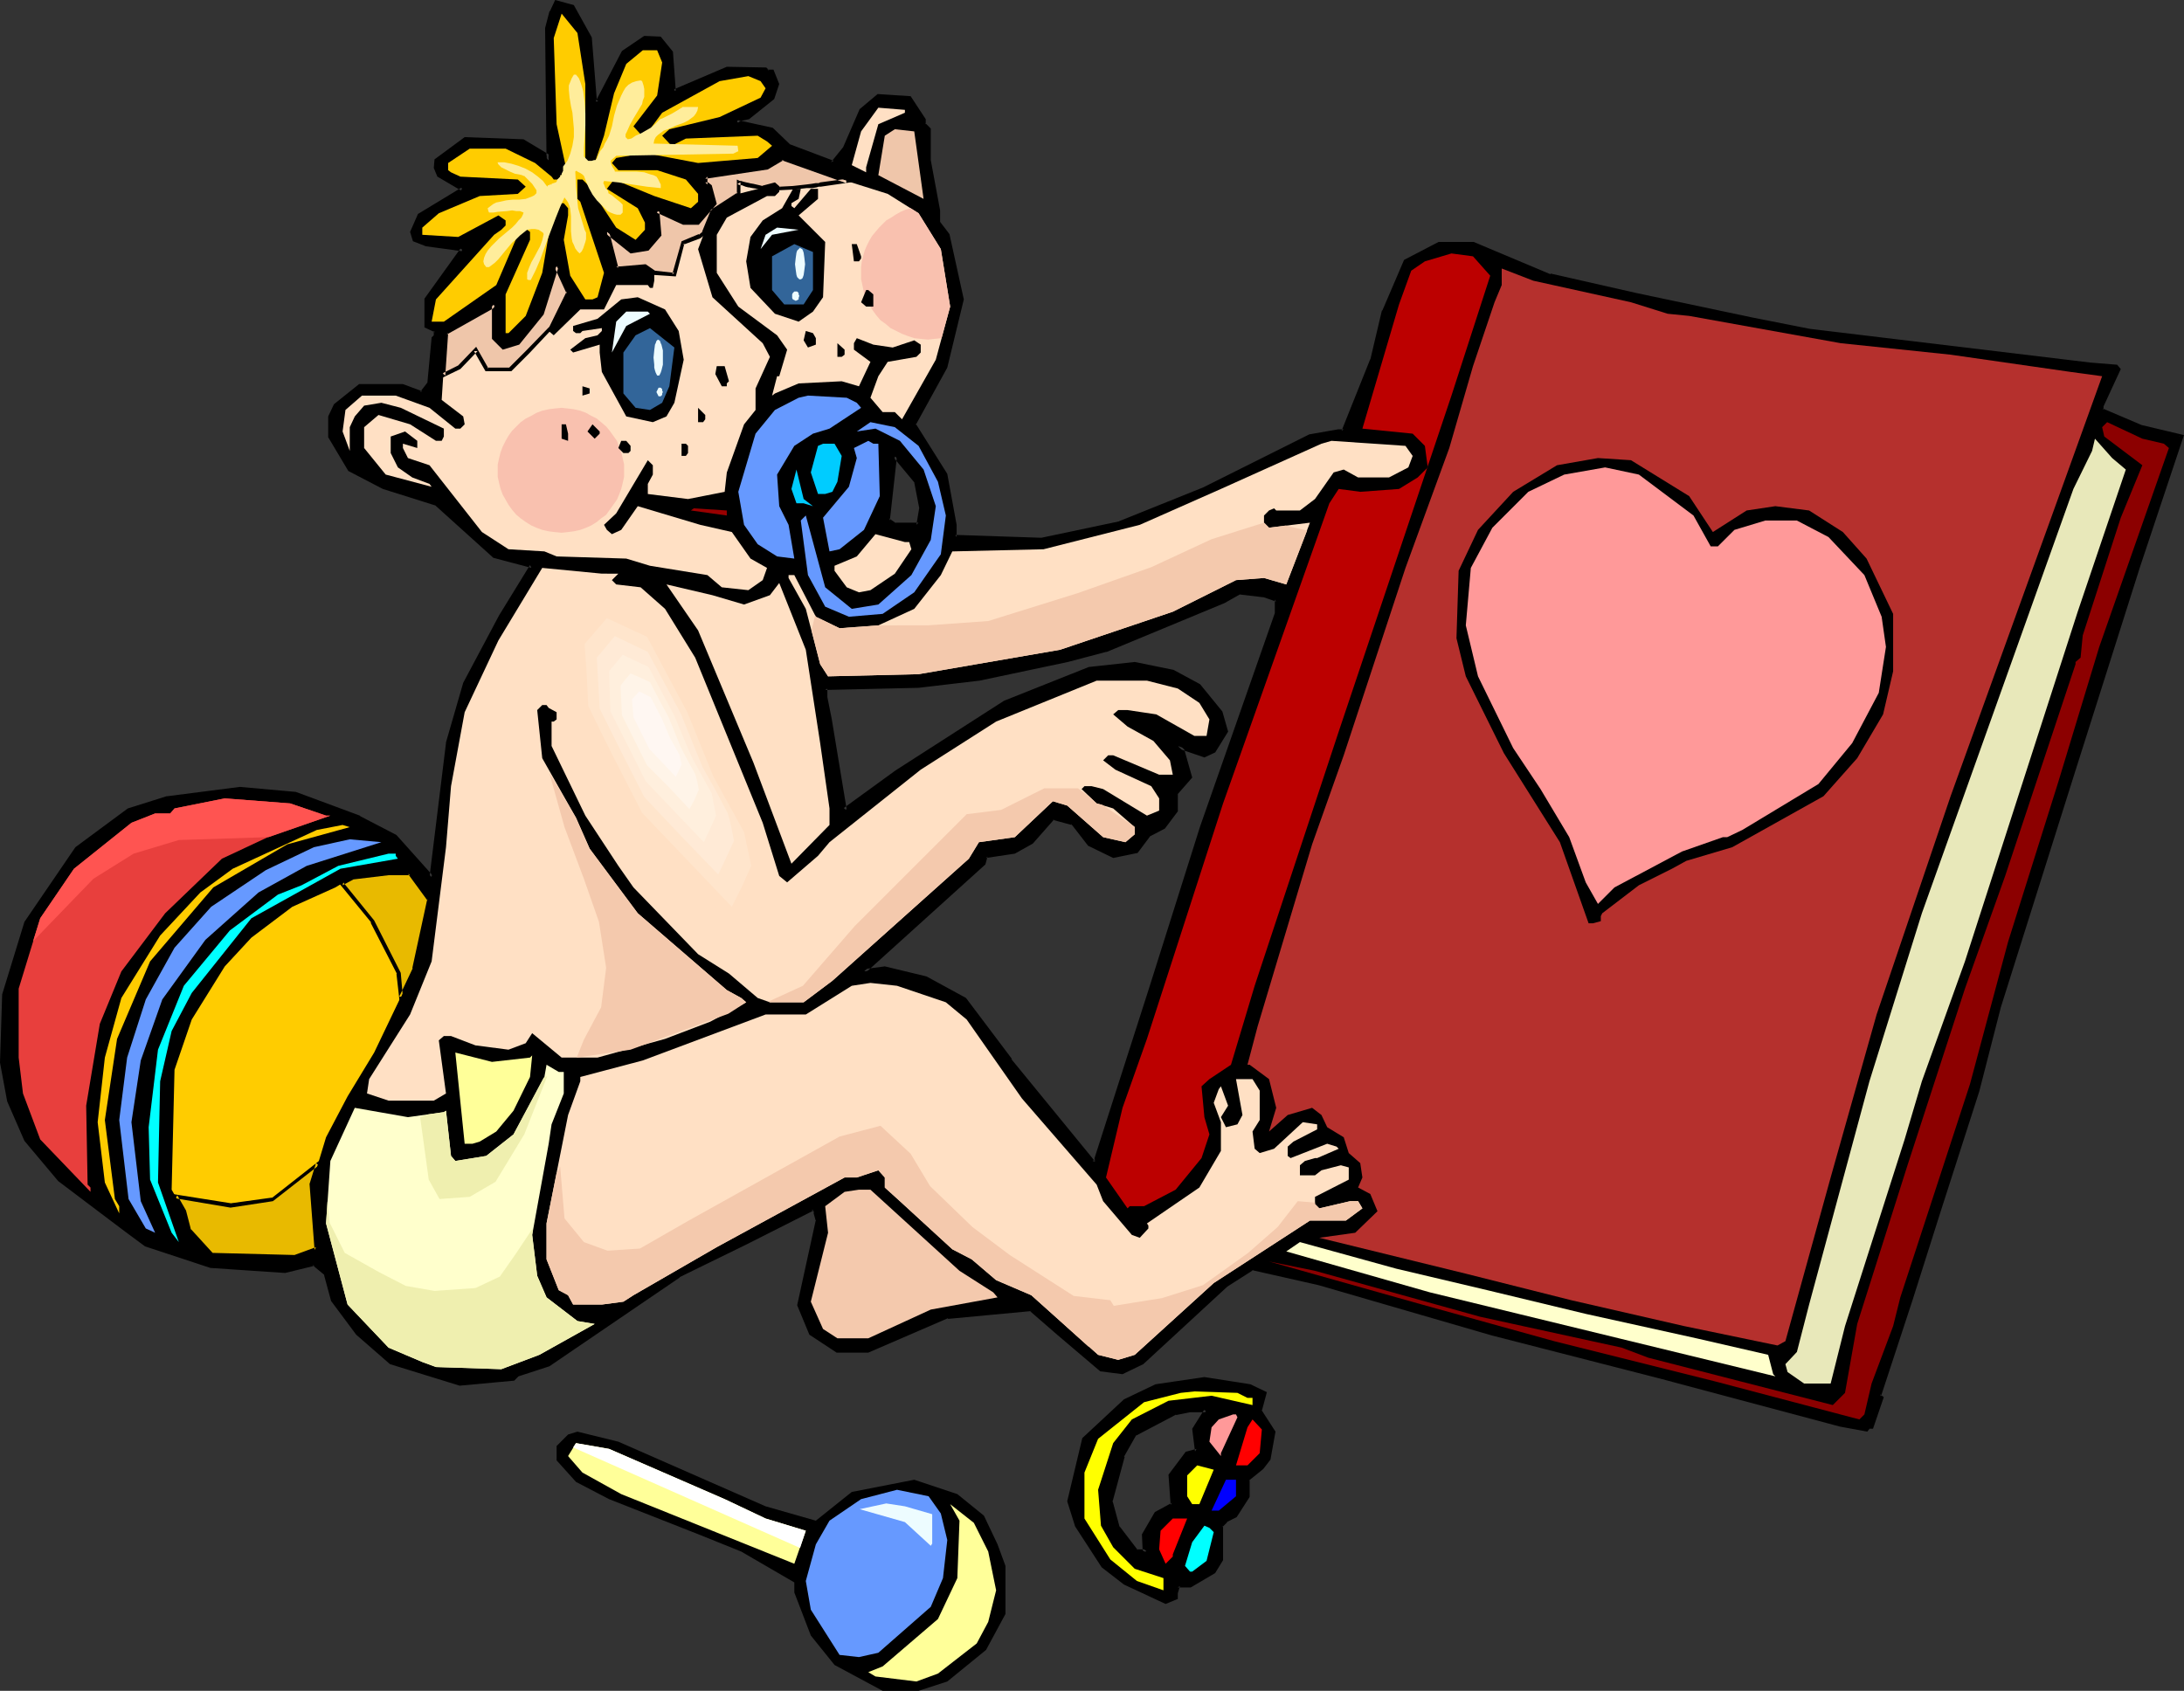 <?xml version="1.0" encoding="UTF-8" standalone="no"?>
<svg
   version="1.0"
   width="130.023mm"
   height="100.68mm"
   id="svg94"
   sodipodi:docname="Baby &amp; Book 2.wmf"
   xmlns:inkscape="http://www.inkscape.org/namespaces/inkscape"
   xmlns:sodipodi="http://sodipodi.sourceforge.net/DTD/sodipodi-0.dtd"
   xmlns="http://www.w3.org/2000/svg"
   xmlns:svg="http://www.w3.org/2000/svg">
  <rect width="100%" height="100%" fill="#333333" stroke="none"/>
  <sodipodi:namedview
     id="namedview94"
     pagecolor="#ffffff"
     bordercolor="#000000"
     borderopacity="0.25"
     inkscape:showpageshadow="2"
     inkscape:pageopacity="0.0"
     inkscape:pagecheckerboard="0"
     inkscape:deskcolor="#d1d1d1"
     inkscape:document-units="mm" />
  <defs
     id="defs1">
    <pattern
       id="WMFhbasepattern"
       patternUnits="userSpaceOnUse"
       width="6"
       height="6"
       x="0"
       y="0" />
  </defs>
  <path
     style="fill:#000000;fill-opacity:1;fill-rule:evenodd;stroke:none"
     d="m 207.171,114.399 -0.97,-5.978 -4.848,-5.817 -1.616,14.542 1.616,0.969 h 5.333 z M 132.673,8.564 l 1.131,14.057 0.646,0.485 5.818,-11.311 4.848,-3.232 h 3.232 l 2.747,3.232 0.646,8.725 11.797,-5.009 h 8.726 l 0.323,0.646 h 1.131 l 1.131,2.747 -1.131,3.07 -5.333,4.363 -2.262,0.646 -0.485,0.485 8.08,1.616 3.717,3.716 9.858,3.878 2.747,-3.232 3.717,-8.725 3.878,-3.232 6.949,0.485 3.232,5.009 v 0.969 l 1.131,1.131 v 7.11 l 2.101,11.311 v 2.585 l 2.101,2.747 3.232,14.542 -3.555,15.027 -7.11,13.088 7.11,11.311 2.101,11.311 v 2.747 l 19.392,0.646 17.614,-3.878 19.069,-7.594 23.755,-11.795 6.464,-1.131 h 1.131 l 6.302,-16.158 2.747,-10.826 4.848,-11.311 7.595,-3.878 h 7.595 l 17.291,7.11 19.392,4.201 26.018,5.494 12.928,2.747 39.915,4.847 23.432,2.747 5.818,0.323 0.485,0.646 -3.717,8.241 v 0.969 l 8.726,3.878 9.05,2.101 -9.696,29.084 -14.544,45.889 -16.806,53.483 -4.848,18.743 -8.726,27.145 -6.302,20.036 -7.11,21.49 0.646,0.485 -2.262,6.625 h -0.485 l -0.646,0.485 -5.818,-1.131 -40.562,-10.826 -37.814,-9.695 -38.946,-11.311 -15.029,-3.232 -5.979,3.716 -18.907,17.289 -4.363,2.262 -4.848,-0.646 -9.534,-8.079 -6.141,-5.332 -18.907,1.616 -17.776,7.594 h -6.949 l -5.979,-3.878 -2.747,-6.463 4.363,-18.905 -0.485,-1.616 v -0.485 l -0.646,-0.646 -15.029,7.594 -15.19,7.594 -29.25,19.874 -6.949,2.262 -0.97,1.131 -11.958,0.969 -15.675,-4.847 -7.434,-6.463 -5.494,-7.433 -1.616,-5.978 -2.747,-2.262 -6.464,1.616 -16.645,-0.969 -14.706,-5.009 -4.202,-3.232 L 13.413,265.476 5.818,256.428 2.101,247.702 0.323,238.977 0.97,223.95 5.818,207.792 17.13,190.988 l 11.797,-8.564 8.726,-2.747 16.322,-2.101 12.443,1.131 14.544,5.332 8.08,4.363 8.08,9.048 3.717,-30.215 3.878,-13.411 8.08,-15.027 6.949,-11.472 -8.565,-2.101 -13.09,-11.957 -11.797,-3.716 -7.595,-3.878 -4.363,-7.433 v -4.524 l 1.131,-2.424 5.494,-4.363 h 9.696 l 4.363,1.616 1.616,-2.262 0.97,-10.18 0.485,-0.646 v -0.969 l -2.101,-1.131 v -5.978 l 8.242,-11.311 -8.242,-1.131 -2.747,-0.969 -0.485,-1.777 1.616,-3.716 9.858,-5.978 -5.494,-3.07 -0.646,-1.777 v -1.454 l 6.626,-5.009 12.928,0.646 5.333,3.232 v 0.485 l 0.485,0.646 -0.485,-29.731 1.131,-3.716 1.131,-2.262 3.717,0.969 z M 287.163,134.919 l -2.747,-0.969 -5.333,-0.646 -3.878,2.101 -26.341,10.826 -8.726,2.262 -19.877,4.201 -13.574,1.616 -21.008,0.646 v 2.101 l 0.97,4.847 3.394,20.521 11.797,-8.564 24.402,-15.673 18.746,-7.756 10.342,-0.969 8.565,1.616 5.979,3.232 4.848,5.978 1.131,4.363 -2.747,4.363 -2.101,0.969 -5.979,-2.101 1.131,1.131 1.616,5.817 -3.232,3.878 v 3.716 l -2.747,3.716 -3.394,1.616 -2.586,3.878 -5.333,0.969 -5.494,-2.585 -3.717,-4.847 -4.363,-1.131 -4.848,5.494 -3.717,2.101 -6.464,0.969 -0.485,1.777 -26.987,24.237 4.686,-0.646 9.211,2.262 8.726,4.686 10.181,13.734 18.907,23.106 0.646,-0.485 v -0.646 l 12.282,-38.133 11.312,-36.356 16.806,-47.989 z"
     id="path1" />
  <path
     style="fill:#000000;fill-opacity:1;fill-rule:evenodd;stroke:none"
     d="m 207.656,114.399 -0.97,-6.14 -5.656,-6.625 -1.778,15.673 1.939,1.293 h 5.818 l 0.646,-4.201 -0.808,-0.162 -0.646,3.878 0.485,-0.485 h -5.333 l 0.323,0.162 -1.616,-1.131 0.162,0.485 1.616,-14.542 -0.808,0.323 4.848,5.817 -0.162,-0.162 1.131,5.817 v -0.162 z"
     id="path2" />
  <path
     style="fill:#000000;fill-opacity:1;fill-rule:evenodd;stroke:none"
     d="M 132.35,8.725 V 8.564 l 0.97,14.219 1.293,0.969 6.141,-11.795 -0.162,0.162 4.686,-3.232 -0.162,0.162 h 3.232 l -0.323,-0.162 2.747,3.07 -0.162,-0.162 0.646,9.372 12.443,-5.332 -0.162,0.162 h 8.726 l -0.485,-0.162 0.646,0.646 h 1.293 l -0.323,-0.162 1.131,2.747 -0.162,-0.323 -1.131,3.232 0.323,-0.323 -5.333,4.363 h 0.162 l -2.424,0.485 -1.131,1.131 8.888,1.939 -0.323,-0.162 3.878,3.878 10.181,3.878 2.909,-3.555 3.878,-8.725 -0.162,0.162 3.878,-3.232 -0.485,0.162 7.11,0.485 -0.323,-0.162 3.232,4.847 v -0.162 1.131 l 1.131,1.293 -0.162,-0.323 v 7.11 l 2.101,11.311 v 0 2.747 l 2.262,2.908 v -0.162 l 3.232,14.542 v -0.323 l -3.717,15.189 v -0.162 l -7.272,13.25 7.272,11.634 v -0.162 l 2.101,11.311 v -0.162 3.232 l 20.038,0.646 17.453,-3.878 h 0.162 l 19.069,-7.594 23.755,-11.795 h -0.162 l 6.464,-1.131 v 0 h 1.293 l 6.626,-16.481 v 0 l 2.747,-10.987 -0.162,0.162 5.01,-11.311 -0.323,0.162 7.595,-3.716 h -0.162 7.595 -0.162 l 17.291,7.11 19.554,4.201 25.856,5.494 13.09,2.585 63.186,7.756 h 0.162 l 5.818,0.323 -0.323,-0.162 0.485,0.646 v -0.485 l -3.878,8.241 v 1.454 l 9.05,3.878 v 0 l 9.05,2.262 -0.323,-0.646 -9.696,29.084 -14.544,45.889 -16.645,53.483 -5.01,18.905 -8.726,26.984 -6.302,20.036 -7.11,21.813 0.808,0.808 -0.162,-0.646 -2.262,6.625 0.485,-0.323 h -0.808 l -0.646,0.646 0.323,-0.162 -5.818,-0.969 v 0 l -40.562,-10.826 -37.653,-9.695 -38.946,-11.311 -15.352,-3.393 -6.141,3.878 -18.907,17.289 h 0.162 l -4.363,2.262 0.162,-0.162 -4.848,-0.646 0.323,0.162 -9.696,-8.079 h 0.162 l -6.302,-5.494 -19.23,1.616 -17.776,7.756 0.162,-0.162 h -6.949 l 0.162,0.162 -5.818,-3.878 0.162,0.162 -2.747,-6.463 v 0.323 l 4.363,-19.066 -0.646,-1.777 v 0.162 -0.646 l -0.808,-0.969 -15.352,7.756 -15.19,7.594 h -0.162 l -29.088,19.874 v 0 l -6.949,2.262 -1.131,1.131 0.162,-0.162 -11.958,1.131 h 0.162 l -15.514,-4.847 h 0.162 l -7.434,-6.463 v 0.162 l -5.494,-7.594 0.162,0.162 -1.778,-5.978 -2.909,-2.424 -6.787,1.616 h 0.162 l -16.645,-1.131 v 0 l -14.544,-4.847 h 0.162 l -4.363,-3.232 -15.029,-11.311 v 0.162 l -7.595,-9.21 v 0.162 L 2.424,247.541 H 2.586 L 0.808,238.977 v 0 L 1.293,223.95 v 0 l 5.01,-16.158 -0.162,0.162 11.474,-16.643 -0.162,0.162 11.797,-8.725 -0.162,0.162 8.726,-2.747 v 0 l 16.16,-2.101 v 0 l 12.282,1.131 v 0 l 14.544,5.332 h -0.162 l 8.242,4.201 h -0.162 l 8.726,9.856 3.878,-31.347 v 0.162 l 3.878,-13.411 h -0.162 l 8.08,-15.027 v 0 l 7.272,-11.795 -9.05,-2.424 0.162,0.162 -13.09,-11.957 -11.958,-3.878 v 0.162 l -7.595,-3.878 0.323,0.162 -4.363,-7.433 v 0.162 -4.524 0.323 l 0.97,-2.585 v 0.162 l 5.333,-4.363 h -0.162 9.696 -0.162 l 4.525,1.777 1.939,-2.585 1.131,-10.18 v 0.162 l 0.485,-0.808 v -1.454 l -2.424,-1.131 0.323,0.323 v -5.978 l -0.162,0.323 8.565,-11.957 -8.888,-1.293 h 0.162 l -2.747,-0.969 0.323,0.323 -0.485,-1.777 v 0.323 l 1.454,-3.716 -0.162,0.162 10.504,-6.302 -5.979,-3.555 0.162,0.323 -0.646,-1.777 v 0.162 -1.454 l -0.162,0.323 6.464,-4.847 h -0.162 l 12.928,0.646 -0.323,-0.162 5.494,3.232 -0.162,-0.323 v 0.646 l 1.293,1.616 -0.485,-30.862 v 0 l 1.131,-3.716 -0.162,0.162 1.131,-2.262 -0.485,0.162 3.717,1.131 -0.323,-0.162 3.878,6.948 0.808,-0.323 -4.04,-7.271 L 124.917,0 l -1.131,2.424 -0.162,0.162 -0.97,3.716 0.323,29.892 0.808,-0.323 -0.485,-0.646 0.162,0.323 v -0.808 l -5.656,-3.393 -13.251,-0.485 -6.787,5.009 -0.162,1.939 0.808,1.939 5.494,3.232 v -0.808 l -9.858,5.978 -1.778,4.04 0.646,2.101 2.909,1.131 8.242,1.131 -0.323,-0.808 -8.242,11.472 v 6.463 l 2.424,1.131 -0.323,-0.323 v 0.969 l 0.162,-0.162 -0.646,0.646 -0.97,10.341 v -0.162 l -1.616,2.101 0.485,-0.162 -4.363,-1.616 h -9.858 l -5.656,4.524 -1.293,2.747 v 4.686 l 4.525,7.594 7.757,4.04 v 0 l 11.797,3.716 -0.162,-0.162 13.251,11.957 8.565,2.262 -0.323,-0.646 -6.949,11.311 v 0 l -8.08,15.189 -3.878,13.411 v 0.162 l -3.717,30.215 0.808,-0.323 -8.242,-9.21 -8.08,-4.201 -0.162,-0.162 -14.382,-5.332 -12.605,-1.131 -16.322,2.101 h -0.162 l -8.726,2.747 -11.797,8.725 L 5.494,207.469 0.485,223.788 0,239.139 l 1.616,8.725 3.878,8.887 7.595,9.048 15.19,11.472 4.363,3.232 14.706,4.847 16.806,1.131 6.626,-1.616 -0.485,-0.162 2.747,2.262 -0.162,-0.162 1.616,5.978 5.656,7.594 7.595,6.625 15.675,4.847 12.282,-1.131 1.131,-1.131 -0.162,0.162 6.949,-2.262 29.411,-20.036 h -0.162 l 15.19,-7.433 15.029,-7.594 -0.485,-0.162 0.646,0.646 -0.162,-0.323 v 0.485 l 0.485,1.777 v -0.323 l -4.202,19.228 2.747,6.625 6.141,4.04 h 7.11 l 17.938,-7.756 v 0.162 l 18.907,-1.777 h -0.485 l 6.141,5.332 v 0 l 9.696,8.241 5.01,0.646 4.686,-2.262 18.907,-17.451 v 0 l 5.818,-3.716 h -0.323 l 15.029,3.393 38.946,11.311 37.814,9.695 40.562,10.826 v 0 l 6.141,1.131 0.646,-0.808 -0.162,0.162 h 0.808 l 2.424,-7.11 -0.808,-0.646 0.162,0.485 7.11,-21.652 6.302,-19.874 8.726,-27.145 4.848,-18.905 16.806,-53.321 14.544,-45.889 9.858,-29.569 -9.534,-2.262 v 0 l -8.726,-3.716 0.162,0.323 v -0.969 0.162 l 3.878,-8.402 -0.808,-0.969 -5.979,-0.485 v 0 l -63.186,-7.594 -13.09,-2.585 -26.018,-5.494 -19.23,-4.363 v 0.162 L 331.603,54.453 h -7.918 l -7.757,4.04 -4.848,11.311 -0.162,0.162 -2.586,10.987 v -0.162 l -6.464,16.158 0.485,-0.323 h -1.293 l -6.464,1.131 -23.917,11.957 -18.907,7.594 h 0.162 l -17.614,3.716 v 0 l -19.392,-0.646 0.323,0.485 v -2.747 l -2.101,-11.472 -7.11,-11.311 v 0.323 l 7.11,-12.926 3.717,-15.35 -3.232,-14.704 -2.101,-2.747 v 0.162 -2.747 l -2.101,-11.311 v 0.162 -7.271 l -1.293,-1.293 0.162,0.323 V 26.822 l -3.394,-5.171 -7.434,-0.485 -4.04,3.393 -3.717,8.564 v 0 l -2.747,3.393 0.646,-0.323 -9.858,-3.716 v 0 l -3.878,-3.716 -8.08,-1.777 0.162,0.808 0.485,-0.485 h -0.162 l 2.262,-0.485 5.656,-4.524 1.131,-3.393 -1.293,-3.232 h -1.454 l 0.485,0.162 -0.646,-0.646 -8.888,-0.162 -12.12,5.171 0.646,0.323 -0.646,-8.887 -2.747,-3.393 -3.717,-0.162 -5.01,3.393 -5.979,11.472 0.646,-0.162 -0.646,-0.485 0.323,0.162 -1.131,-14.057 z"
     id="path3" />
  <path
     style="fill:#000000;fill-opacity:1;fill-rule:evenodd;stroke:none"
     d="m 287.648,134.596 -3.07,-1.131 -5.656,-0.646 -3.878,2.262 -26.502,10.826 h 0.162 l -8.726,2.101 h 0.162 l -19.877,4.201 -13.574,1.616 v 0 l -21.493,0.646 v 2.585 l 1.131,5.009 v -0.162 l 3.394,21.329 12.282,-9.048 24.402,-15.673 v 0 l 18.907,-7.594 h -0.162 l 10.181,-0.969 v 0 l 8.565,1.616 h -0.162 l 5.979,3.232 -0.162,-0.162 4.848,5.978 -0.162,-0.162 1.131,4.363 0.162,-0.485 -2.747,4.363 0.162,-0.162 -2.262,1.131 0.323,-0.162 -7.757,-2.747 2.586,2.585 -0.162,-0.162 1.616,5.817 0.162,-0.323 -3.394,3.878 v 3.878 l 0.162,-0.323 -2.747,3.878 0.162,-0.162 -3.555,1.777 -2.747,3.716 0.323,-0.162 -5.171,0.969 0.162,0.162 -5.333,-2.585 h 0.162 l -3.878,-4.847 -4.686,-1.293 -5.171,5.655 0.162,-0.162 -3.878,2.101 h 0.162 l -6.626,1.131 -0.646,1.939 0.162,-0.162 -28.118,25.045 6.302,-0.646 h -0.323 l 9.211,2.101 v 0 l 8.565,4.847 -0.162,-0.162 10.342,13.573 v 0 l 19.23,23.429 0.97,-0.808 v -0.808 0.162 l 12.443,-38.294 11.312,-36.194 16.806,-48.151 v -3.555 l -0.808,0.323 v 3.232 -0.162 l -16.806,47.989 -11.474,36.356 -12.282,38.294 v 0.646 l 0.162,-0.323 -0.646,0.323 0.646,0.162 -18.907,-23.106 h 0.162 l -10.342,-13.734 -8.888,-4.847 -9.373,-2.262 -4.848,0.646 0.485,0.808 26.987,-24.399 0.485,-1.777 -0.323,0.323 6.464,-0.969 4.04,-2.262 4.848,-5.494 -0.323,0.162 4.202,1.131 -0.162,-0.323 3.878,5.009 5.656,2.747 5.494,-1.131 2.909,-3.878 -0.162,0.162 3.394,-1.777 2.909,-3.878 v -3.878 l -0.162,0.162 3.394,-3.878 -1.778,-6.302 -1.131,-1.131 -0.485,0.808 6.141,2.101 2.424,-1.131 2.909,-4.686 -1.293,-4.524 -5.01,-6.14 -5.979,-3.232 -8.726,-1.777 -10.342,1.131 -19.069,7.594 -24.402,15.673 -11.797,8.564 0.808,0.323 -3.394,-20.521 v 0 l -0.97,-4.847 v 0.162 -2.101 l -0.485,0.323 21.008,-0.485 v 0 l 13.736,-1.616 19.877,-4.201 v 0 l 8.565,-2.262 h 0.162 l 26.502,-10.987 3.717,-2.101 -0.323,0.162 5.494,0.646 v 0 l 2.747,0.969 -0.323,-0.485 z"
     id="path4" />
  <path
     style="fill:#ffcc00;fill-opacity:1;fill-rule:evenodd;stroke:none"
     d="m 131.704,18.905 v 17.289 l 0.485,0.485 h 1.616 l 2.101,-6.14 2.262,-9.533 2.747,-6.625 3.717,-3.07 h 3.232 l 1.131,2.747 -1.131,7.433 -5.333,6.948 1.616,1.777 2.101,-1.131 2.747,-3.716 12.928,-7.11 6.464,-1.131 2.747,1.131 1.131,1.616 -1.131,2.101 -9.211,4.363 -11.312,2.747 -1.616,1.454 2.101,2.262 3.232,-1.616 16.16,-0.646 2.101,1.293 1.131,0.969 -3.232,2.747 -13.413,1.131 -11.958,-2.262 -6.464,1.131 -0.97,1.131 1.454,1.616 h 8.726 l 6.464,2.101 2.747,3.232 v 1.777 l -1.616,1.454 -8.242,-2.747 -9.05,-3.716 -1.616,2.101 6.949,4.363 1.616,3.232 v 1.616 l -2.101,2.262 -4.363,-2.747 -5.333,-8.079 -1.131,-1.616 -1.131,-1.131 h -1.131 v 4.363 l 0.646,0.646 5.333,15.996 -1.454,5.494 -1.131,0.485 h -1.616 l -3.394,-5.332 -1.454,-8.079 0.97,-5.494 v -1.616 l -0.97,-1.131 h -1.131 l -1.616,3.232 -2.101,12.442 -3.717,9.695 -3.878,3.878 h -0.646 v -8.725 l 5.494,-12.28 v -1.777 l -0.646,-0.485 h -1.616 l -5.333,12.442 -11.797,8.241 h -2.747 l 0.97,-5.009 13.09,-14.542 1.616,-1.131 0.97,-0.969 v -1.131 l -1.616,-1.131 -9.05,4.847 -8.08,-0.485 v -1.616 l 3.717,-3.232 9.211,-3.878 8.565,-0.485 1.778,-1.616 -1.778,-1.616 -12.928,-0.646 -2.101,-0.969 -0.646,-0.485 v -1.616 l 4.848,-3.232 h 8.08 l 6.626,3.232 3.717,3.07 0.485,0.646 h 1.131 l 1.616,-2.747 -2.101,-9.695 -0.646,-19.39 1.778,-5.494 3.555,4.363 z"
     id="path5" />
  <path
     style="fill:#ffe0c4;fill-opacity:1;fill-rule:evenodd;stroke:none"
     d="m 203.616,25.368 -5.979,2.585 -2.747,9.695 v 1.131 l -3.232,-1.616 2.101,-7.594 3.878,-5.332 5.979,0.485 z"
     id="path6" />
  <path
     style="fill:#efc6aa;fill-opacity:1;fill-rule:evenodd;stroke:none"
     d="m 207.817,44.758 -10.181,-5.332 1.454,-8.887 2.262,-1.454 4.363,0.485 z"
     id="path7" />
  <path
     style="fill:#ffe0c4;fill-opacity:1;fill-rule:evenodd;stroke:none"
     d="m 199.737,43.627 6.949,4.363 5.01,8.079 2.101,12.926 -3.232,11.957 -7.595,13.411 -1.616,-1.616 h -2.747 l -2.747,-3.232 1.778,-4.847 2.101,-3.232 6.464,-1.131 0.97,-0.969 v -1.777 l -1.454,-0.969 -4.848,1.616 -4.363,-0.646 -3.717,-1.454 -0.646,1.131 v 1.454 l 3.717,2.747 -2.586,5.494 -3.878,-1.131 -9.696,0.485 -5.333,2.262 -0.646,0.485 1.131,-4.363 h 0.485 l 1.778,-5.978 -2.262,-3.232 -8.726,-6.463 -4.848,-7.594 v -8.564 l 2.262,-3.878 9.05,-4.847 h 1.778 l 0.97,-0.969 v -0.646 l -0.97,-0.969 -8.242,2.101 -5.818,3.878 -3.232,8.564 3.232,10.826 11.312,10.341 1.616,3.07 -3.232,7.11 v 4.847 l -2.586,3.232 -3.878,10.826 -0.485,4.363 -8.242,1.616 -9.05,-1.131 V 108.905 l 1.131,-2.101 v -2.101 l -1.131,-1.131 -7.11,11.957 -2.747,2.585 0.646,1.131 1.131,0.969 2.101,-0.969 3.717,-5.332 14.059,4.201 7.11,1.616 4.202,5.978 3.717,2.101 -0.97,2.747 -3.232,2.262 -5.979,-0.646 -3.232,-2.747 -12.928,-2.101 -5.333,-1.616 -15.675,-0.485 -2.747,-1.131 -8.08,-0.485 -5.979,-3.878 -11.797,-15.027 -4.848,-1.616 -1.131,-2.262 v -0.969 l 3.232,0.969 v -1.616 l -2.747,-2.101 -3.232,1.131 v 3.716 l 1.616,3.232 3.232,2.262 3.878,1.454 0.485,0.646 -10.342,-2.747 -4.848,-5.978 v -4.686 l 3.232,-2.747 7.11,2.101 5.818,3.716 h 1.293 l 0.485,-0.969 v -1.777 l -9.696,-4.686 -4.363,-1.131 -3.878,0.646 -2.101,2.424 -1.131,2.424 v 5.332 l -1.616,-4.363 0.646,-4.847 3.717,-3.232 H 89.041 l 7.595,2.747 5.818,4.686 h 1.131 l 0.97,-0.969 -0.323,-1.777 -4.848,-3.716 0.97,-15.027 10.342,-5.978 0.485,-0.485 v 7.594 l 2.101,2.101 3.232,-0.969 5.494,-6.625 3.232,-10.826 2.586,6.14 -4.363,8.564 1.131,0.969 5.979,-5.817 h 5.333 l 2.747,-5.494 h 7.11 l 0.485,0.646 h 0.646 l 0.323,-1.616 v -1.777 l -2.101,-1.616 -5.333,0.646 h -1.131 l -2.101,-8.241 5.333,4.524 3.878,-0.646 2.586,-3.232 -0.485,-5.332 5.979,2.585 h 3.232 l 3.878,-4.363 -1.131,-3.716 -0.646,-0.485 h -0.485 v -1.777 l 13.898,-2.101 3.394,-2.101 15.029,5.332 z"
     id="path8" />
  <path
     style="fill:#f9c1af;fill-opacity:1;fill-rule:evenodd;stroke:none"
     d="m 211.857,76.104 -1.616,0.162 -1.454,0.162 -1.616,-0.162 -1.454,-0.162 -1.454,-0.485 -1.293,-0.485 -1.293,-0.646 -1.293,-0.646 -1.131,-0.969 -1.131,-0.808 -0.97,-1.131 -0.808,-1.131 -0.808,-1.293 -0.646,-1.293 -0.485,-1.293 -0.323,-1.616 -0.323,-1.454 v -1.454 -1.293 l 0.162,-1.293 0.323,-1.293 0.323,-1.131 0.485,-1.131 0.485,-0.969 0.646,-1.131 1.616,-1.939 0.808,-0.808 0.808,-0.808 1.131,-0.646 0.97,-0.646 1.131,-0.646 1.131,-0.485 1.131,-0.323 1.778,1.131 5.01,8.079 2.101,12.926 z"
     id="path9" />
  <path
     style="fill:#f9c1af;fill-opacity:1;fill-rule:evenodd;stroke:none"
     d="m 126.371,91.778 1.454,0.162 1.293,0.162 1.454,0.323 1.293,0.485 1.131,0.646 1.293,0.646 0.97,0.808 1.131,0.969 0.808,0.969 0.808,1.131 0.808,1.131 0.485,1.293 0.485,1.293 0.323,1.293 0.323,1.454 v 1.293 1.454 l -0.323,1.454 -0.323,1.293 -0.485,1.293 -0.485,1.131 -0.808,1.131 -0.808,1.131 -0.808,1.131 -1.131,0.808 -0.97,0.808 -1.293,0.808 -1.131,0.485 -1.293,0.485 -1.454,0.323 -1.293,0.162 -1.454,0.162 -1.616,-0.162 -1.293,-0.162 -1.454,-0.323 -1.293,-0.485 -1.131,-0.485 -1.293,-0.808 -1.131,-0.808 -0.97,-0.808 -0.97,-1.131 -0.808,-1.131 -0.646,-1.131 -0.646,-1.131 -0.485,-1.293 -0.323,-1.293 -0.323,-1.454 v -1.454 -1.293 l 0.323,-1.454 0.323,-1.293 0.485,-1.293 0.646,-1.293 0.646,-1.131 0.808,-1.131 0.97,-0.969 0.97,-0.969 1.131,-0.808 1.293,-0.646 1.131,-0.646 1.293,-0.485 1.454,-0.323 1.293,-0.162 z"
     id="path10" />
  <path
     style="fill:#000000;fill-opacity:1;fill-rule:evenodd;stroke:none"
     d="m 180.184,42.496 -0.485,2.262 -1.616,0.969 v 0.646 l 0.646,0.485 3.717,-4.363 h 1.616 v 2.262 l -4.363,3.716 5.979,5.978 -0.485,12.442 -2.262,3.232 -3.232,2.262 -5.333,-1.777 -5.494,-5.817 -0.97,-5.978 0.97,-5.494 2.747,-3.716 4.363,-2.747 2.747,-4.847 0.485,0.485 z"
     id="path11" />
  <path
     style="fill:#edfcff;fill-opacity:1;fill-rule:evenodd;stroke:none"
     d="m 173.72,52.837 -2.586,3.232 1.131,-3.232 2.586,-1.616 4.848,0.485 z"
     id="path12" />
  <path
     style="fill:#326599;fill-opacity:1;fill-rule:evenodd;stroke:none"
     d="m 182.931,65.278 -2.101,3.232 h -4.363 l -2.747,-3.232 v -7.594 l 5.01,-2.747 4.202,1.777 z"
     id="path13" />
  <path
     style="fill:#000000;fill-opacity:1;fill-rule:evenodd;stroke:none"
     d="m 193.758,57.684 v 0.485 l -0.485,0.646 h -1.131 l -0.485,-3.878 h 1.131 z"
     id="path14" />
  <path
     style="fill:#bc0000;fill-opacity:1;fill-rule:evenodd;stroke:none"
     d="m 335.32,62.047 -8.726,26.984 -25.371,75.619 -18.907,57.199 -5.333,17.774 -4.848,3.232 -1.778,1.616 0.646,6.948 1.131,3.878 -1.778,5.332 -5.818,7.11 -7.11,3.716 h -3.232 l -0.485,0.485 -4.848,-6.948 3.717,-15.673 5.494,-15.512 17.13,-52.998 23.917,-67.54 2.101,-3.232 4.848,0.646 8.726,-0.646 4.202,-2.585 2.262,-2.262 -0.646,-4.847 -2.747,-2.747 -11.312,-1.131 8.242,-27.953 2.747,-7.594 3.07,-2.101 5.979,-1.777 4.848,0.646 z"
     id="path15" />
  <path
     style="fill:#b5302d;fill-opacity:1;fill-rule:evenodd;stroke:none"
     d="m 366.993,68.025 8.242,2.585 4.848,0.485 34.098,6.14 24.725,2.585 26.987,3.878 7.11,0.969 -8.726,24.237 -25.371,70.287 -16.645,49.12 -10.342,36.679 -10.181,36.84 -1.778,0.969 -21.008,-4.363 -25.371,-5.817 -23.755,-5.978 -32.966,-8.079 8.08,-1.131 5.01,-4.847 -1.616,-3.878 -2.747,-1.454 0.97,-2.262 -0.485,-3.232 -2.586,-2.262 -1.131,-3.555 -3.717,-2.262 -1.293,-2.747 -2.101,-1.616 -5.494,1.616 -4.202,3.716 1.616,-5.332 -1.616,-6.463 -4.363,-3.232 h -0.485 l 2.262,-8.564 12.282,-41.041 7.11,-20.036 13.898,-42.172 9.858,-26.984 5.333,-18.42 4.848,-14.381 1.616,-3.878 v -3.716 l 7.11,2.747 z"
     id="path16" />
  <path
     style="fill:#000000;fill-opacity:1;fill-rule:evenodd;stroke:none"
     d="m 196.505,66.248 v 2.747 h -1.616 l -1.131,-0.969 1.131,-2.747 h 0.485 z"
     id="path17" />
  <path
     style="fill:#000000;fill-opacity:1;fill-rule:evenodd;stroke:none"
     d="m 152.712,74.488 1.131,6.463 -2.101,9.695 -1.778,3.07 -3.07,1.293 -5.979,-1.293 -5.494,-10.018 -0.485,-4.363 v -1.777 l -5.979,1.777 -0.646,-0.646 3.394,-2.585 2.747,-0.646 0.97,-0.969 v -0.646 l -4.363,0.646 -0.485,0.485 h -0.97 l -0.646,-0.485 v -1.131 l 5.494,-1.616 5.333,-4.363 3.717,-0.485 6.141,2.747 z"
     id="path18" />
  <path
     style="fill:#edfcff;fill-opacity:1;fill-rule:evenodd;stroke:none"
     d="m 146.248,70.611 -5.333,2.747 -3.232,5.978 0.97,-6.948 2.262,-2.262 h 4.848 z"
     id="path19" />
  <path
     style="fill:#326599;fill-opacity:1;fill-rule:evenodd;stroke:none"
     d="m 150.611,86.93 -1.616,3.716 -2.747,1.616 -3.232,-0.485 -2.747,-3.232 v -9.21 l 2.747,-3.878 3.232,-1.616 5.494,4.363 z"
     id="path20" />
  <path
     style="fill:#000000;fill-opacity:1;fill-rule:evenodd;stroke:none"
     d="m 183.577,76.104 v 1.454 l -1.778,0.646 -0.97,-1.616 0.485,-2.101 1.616,0.485 z"
     id="path21" />
  <path
     style="fill:#000000;fill-opacity:1;fill-rule:evenodd;stroke:none"
     d="m 190.041,79.821 -0.646,0.485 h -0.97 v -3.07 l 1.616,1.454 z"
     id="path22" />
  <path
     style="fill:#000000;fill-opacity:1;fill-rule:evenodd;stroke:none"
     d="m 164.024,85.799 -0.485,0.485 v 0.646 h -1.131 l -1.454,-2.747 0.323,-1.777 h 1.778 z"
     id="path23" />
  <path
     style="fill:#000000;fill-opacity:1;fill-rule:evenodd;stroke:none"
     d="m 132.673,88.546 -1.616,0.485 v -2.101 l 1.616,0.485 z"
     id="path24" />
  <path
     style="fill:#6699ff;fill-opacity:1;fill-rule:evenodd;stroke:none"
     d="m 192.789,90.646 0.97,1.131 -7.11,4.686 -3.717,1.131 -4.202,2.747 -3.878,6.463 0.485,7.11 2.101,4.201 1.293,7.594 -3.878,-0.485 -4.363,-2.747 -3.07,-4.363 -1.293,-7.433 3.878,-13.088 4.363,-5.332 5.333,-2.747 2.101,-0.485 8.726,0.485 z"
     id="path25" />
  <path
     style="fill:#000000;fill-opacity:1;fill-rule:evenodd;stroke:none"
     d="m 158.691,94.363 -0.485,0.646 h -1.131 v -3.232 l 1.616,1.616 z"
     id="path26" />
  <path
     style="fill:#6699ff;fill-opacity:1;fill-rule:evenodd;stroke:none"
     d="m 206.686,100.341 4.363,8.079 1.778,7.594 -1.131,8.725 -5.979,8.564 -7.11,4.847 -7.595,0.646 -5.333,-2.262 -3.878,-7.11 -1.616,-12.28 1.131,-1.131 4.363,16.158 5.979,4.847 5.979,-0.969 7.434,-6.625 4.363,-7.917 1.131,-7.594 -2.747,-8.241 -5.333,-6.463 -5.494,-2.747 -4.202,0.646 3.07,-2.101 5.494,1.131 z"
     id="path27" />
  <path
     style="fill:#8c0000;fill-opacity:1;fill-rule:evenodd;stroke:none"
     d="m 486.9,99.857 1.131,0.969 -15.675,44.758 -9.211,30.377 -11.312,36.032 -8.565,31.993 -15.675,47.989 -1.616,6.463 -4.848,12.926 -1.616,6.948 -1.131,1.131 -32.482,-8.564 -36.198,-9.048 -29.734,-8.241 -34.421,-9.695 10.342,2.101 37.168,10.341 31.835,6.948 5.979,2.262 41.531,10.664 2.747,-2.747 2.747,-15.512 11.312,-35.709 12.928,-39.749 9.05,-25.368 15.837,-47.666 v -0.485 l 1.131,-0.969 0.485,-5.009 8.565,-26.499 4.848,-11.795 -8.565,-6.463 -0.485,-2.101 1.131,-1.131 7.918,3.716 z"
     id="path28" />
  <path
     style="fill:#000000;fill-opacity:1;fill-rule:evenodd;stroke:none"
     d="m 127.825,97.594 v 1.616 l -1.454,-0.485 V 95.494 h 0.97 z"
     id="path29" />
  <path
     style="fill:#000000;fill-opacity:1;fill-rule:evenodd;stroke:none"
     d="m 134.936,97.594 -1.131,1.131 -1.616,-1.616 1.131,-1.616 1.616,1.616 z"
     id="path30" />
  <path
     style="fill:#e8e8ba;fill-opacity:1;fill-rule:evenodd;stroke:none"
     d="m 478.335,105.673 -10.827,31.993 -25.371,78.69 -9.696,26.984 -3.878,13.088 -13.413,42.011 -3.232,12.926 h -5.979 l -3.717,-2.585 -0.485,-1.777 2.586,-2.747 2.747,-10.664 13.574,-50.251 11.797,-37.81 34.098,-95.494 4.202,-8.564 0.646,-2.747 3.878,4.363 z"
     id="path31" />
  <path
     style="fill:#000000;fill-opacity:1;fill-rule:evenodd;stroke:none"
     d="m 141.885,100.341 v 1.131 l -0.485,0.485 h -1.131 l -1.131,-1.131 0.646,-1.616 h 1.131 z"
     id="path32" />
  <path
     style="fill:#6699ff;fill-opacity:1;fill-rule:evenodd;stroke:none"
     d="m 197.637,99.857 0.323,11.795 -3.555,7.594 -5.494,4.363 -2.262,0.485 -1.454,-7.594 5.818,-6.948 1.778,-6.463 -0.646,-2.262 3.232,-1.616 1.131,0.646 z"
     id="path33" />
  <path
     style="fill:#ffe0c4;fill-opacity:1;fill-rule:evenodd;stroke:none"
     d="m 317.867,102.603 -0.97,2.585 -4.363,2.262 h -6.949 l -3.232,-1.777 -2.262,0.646 -4.202,5.978 -3.394,2.585 h -5.333 l -0.485,-0.485 -1.131,0.485 -1.131,1.131 v 1.616 l 1.131,1.131 9.211,-1.131 -5.333,13.896 -5.01,-1.454 -6.302,0.485 -14.221,7.11 -25.371,8.564 -31.835,5.494 -20.362,0.485 -1.778,-2.747 -3.232,-12.442 -3.878,-6.948 v -0.646 h 1.293 l 4.848,9.372 5.333,2.585 8.726,-0.646 8.08,-3.716 5.979,-7.594 2.586,-5.332 20.523,-0.485 21.654,-5.494 18.261,-8.079 22.624,-10.18 2.262,-0.646 16.645,1.131 z"
     id="path34" />
  <path
     style="fill:#000000;fill-opacity:1;fill-rule:evenodd;stroke:none"
     d="m 154.813,100.341 v 1.616 l -0.485,0.646 h -0.97 v -2.747 h 0.97 z"
     id="path35" />
  <path
     style="fill:#00ccff;fill-opacity:1;fill-rule:evenodd;stroke:none"
     d="m 189.395,102.603 -0.97,5.817 -1.131,2.262 -1.616,0.485 h -1.616 l -1.616,-4.847 1.616,-5.978 1.131,-0.485 h 2.586 z"
     id="path36" />
  <path
     style="fill:#000000;fill-opacity:1;fill-rule:evenodd;stroke:none"
     d="m 380.083,111.652 5.333,8.079 7.595,-4.847 6.464,-0.969 7.595,0.969 7.595,4.847 5.333,5.978 5.979,12.442 v 12.926 l -2.262,9.695 -5.818,9.856 -7.595,8.564 -20.523,11.472 -10.342,3.07 -3.232,1.777 -7.434,3.716 -8.242,6.302 -0.323,0.646 v 1.131 l -1.778,0.485 h -0.97 l -6.464,-18.259 -12.605,-20.036 -8.565,-17.289 -2.101,-8.564 0.485,-15.189 4.363,-9.21 7.918,-8.564 9.858,-5.978 9.211,-1.616 7.434,0.485 z"
     id="path37" />
  <path
     style="fill:#ff9999;fill-opacity:1;fill-rule:evenodd;stroke:none"
     d="m 381.052,116.015 3.878,6.948 h 1.616 l 3.717,-3.716 6.949,-2.101 h 7.11 l 7.11,3.716 8.08,8.564 3.878,9.372 0.97,6.786 -1.616,10.341 -5.979,11.311 -7.595,9.21 -17.13,10.341 -3.394,1.616 h -0.97 l -9.211,3.232 -15.19,8.079 -3.717,3.716 -2.747,-4.847 -3.717,-10.18 -6.464,-10.826 -6.141,-9.21 -7.918,-16.158 -2.747,-11.472 1.131,-12.926 4.848,-9.048 8.08,-8.079 8.08,-3.878 9.211,-1.616 7.595,1.616 z"
     id="path38" />
  <path
     style="fill:#00ccff;fill-opacity:1;fill-rule:evenodd;stroke:none"
     d="m 182.931,113.914 -2.101,-0.646 h -1.616 l -1.131,-3.232 1.131,-4.363 1.616,6.625 z"
     id="path39" />
  <path
     style="fill:#990000;fill-opacity:1;fill-rule:evenodd;stroke:none"
     d="m 163.539,116.015 -8.08,-1.131 0.646,-0.485 7.434,0.485 z"
     id="path40" />
  <path
     style="fill:#ffe0c4;fill-opacity:1;fill-rule:evenodd;stroke:none"
     d="m 204.585,121.993 0.485,1.616 -3.717,5.494 -5.494,3.716 -2.586,0.485 -2.747,-1.131 -2.747,-3.716 v -1.131 l 5.01,-2.101 4.202,-5.009 6.626,1.777 z"
     id="path41" />
  <path
     style="fill:#ffe0c4;fill-opacity:1;fill-rule:evenodd;stroke:none"
     d="m 139.137,129.103 -1.454,1.454 0.97,0.969 5.494,0.646 5.494,4.847 6.787,10.987 15.19,37.163 3.717,11.957 1.778,1.454 6.949,-5.978 2.586,-3.07 20.523,-16.32 16.968,-10.826 22.624,-9.21 h 11.312 l 6.949,1.777 4.848,3.232 2.262,3.716 -0.646,3.716 h -2.747 l -8.565,-4.847 -6.464,-0.969 h -2.101 l -1.131,0.969 3.232,2.747 5.818,3.232 3.717,4.363 0.646,3.232 h -3.07 l -10.342,-4.363 h -1.131 l -1.131,1.131 2.747,2.101 8.08,3.716 1.778,2.747 v 2.747 l -2.747,1.131 -9.858,-5.978 -2.586,-0.646 h -1.616 l -0.646,0.646 3.394,3.232 3.717,1.131 4.848,4.201 v 1.616 l -2.101,1.777 -5.01,-1.131 -8.08,-7.11 -3.232,-0.969 -8.565,8.079 -8.08,1.131 -2.262,3.716 -30.704,27.469 -6.464,4.847 h -7.595 l -2.747,-0.969 -6.464,-5.494 -6.949,-4.363 -14.544,-15.027 -3.394,-4.847 -7.434,-11.311 -7.595,-15.673 v -5.494 h 0.485 l 0.646,-0.485 v -1.616 l -1.778,-0.969 -0.485,-0.646 h -0.97 l -1.131,1.131 1.131,10.826 7.595,13.411 3.07,6.948 10.827,14.542 20.038,17.289 3.232,1.777 1.131,0.969 -8.08,4.363 -10.181,3.878 -15.19,4.201 h -8.08 l -6.626,-5.494 -1.454,2.262 -3.878,1.454 -7.434,-0.969 -5.494,-2.101 h -1.616 l -1.131,0.969 1.616,11.957 -2.747,1.616 H 87.426 l -4.848,-1.616 0.485,-3.232 9.211,-14.542 4.848,-11.957 3.232,-25.691 1.131,-13.734 3.07,-16.643 7.595,-16.158 9.858,-16.32 13.413,1.293 z"
     id="path42" />
  <path
     style="fill:#ffe0c4;fill-opacity:1;fill-rule:evenodd;stroke:none"
     d="m 184.547,167.235 2.101,14.704 v 3.716 l -8.565,8.725 -8.565,-22.783 -12.443,-29.731 -7.11,-10.341 10.342,2.424 7.11,2.101 5.818,-2.101 2.101,-2.747 5.979,15.027 z"
     id="path43" />
  <path
     style="fill:#e83f3d;fill-opacity:1;fill-rule:evenodd;stroke:none"
     d="m 73.366,183.555 h 0.97 l -14.059,4.847 -10.342,4.847 -12.766,12.28 -9.858,13.088 -4.848,11.795 -3.07,18.42 0.323,17.774 0.646,0.646 V 268.223 L 9.05,256.428 5.171,246.087 4.202,238.008 v -15.512 l 4.848,-15.835 7.595,-11.149 12.928,-10.341 5.333,-2.101 h 3.394 l 0.97,-1.131 11.312,-2.262 14.706,1.131 z"
     id="path44" />
  <path
     style="fill:#ffcc00;fill-opacity:1;fill-rule:evenodd;stroke:none"
     d="m 64.64,190.018 -16.645,9.695 -14.221,16.643 -7.434,17.451 -2.747,18.259 2.262,17.774 0.97,1.616 v 1.616 l -3.232,-6.948 -1.616,-13.573 1.616,-14.542 3.717,-13.411 8.726,-14.057 9.05,-9.695 7.272,-5.332 18.907,-8.725 5.818,-1.131 1.616,0.485 z"
     id="path45" />
  <path
     style="fill:#6699ff;fill-opacity:1;fill-rule:evenodd;stroke:none"
     d="m 69.003,194.866 -10.827,5.978 -11.958,10.664 -9.696,13.411 -4.848,13.734 -2.101,13.896 2.101,17.774 3.232,7.11 -2.101,-0.969 -3.878,-6.625 -2.101,-17.774 1.778,-14.057 4.202,-13.088 6.464,-11.634 8.242,-9.21 12.282,-8.241 10.827,-5.171 8.08,-1.777 7.11,0.646 z"
     id="path46" />
  <path
     style="fill:#00ffff;fill-opacity:1;fill-rule:evenodd;stroke:none"
     d="m 89.041,192.603 0.485,0.646 -12.928,2.262 -20.038,11.149 -13.413,16.804 -4.525,8.564 -2.586,11.311 -0.485,22.783 4.686,13.411 -1.616,-2.101 -4.848,-11.957 -0.323,-11.795 2.101,-17.451 5.818,-14.381 10.342,-12.442 10.827,-8.079 5.333,-2.101 8.242,-4.363 11.312,-2.747 H 89.041 Z"
     id="path47" />
  <path
     style="fill:#ffcc00;fill-opacity:1;fill-rule:evenodd;stroke:none"
     d="m 96.637,202.298 -3.394,15.673 -9.05,18.905 -5.979,9.856 -4.848,9.21 -3.232,10.664 1.131,14.542 -4.848,1.777 -18.907,-0.646 -5.01,-5.494 -1.131,-4.201 -2.747,-4.847 0.646,-26.984 3.878,-11.311 7.434,-11.957 5.979,-6.463 9.211,-6.948 9.696,-4.363 3.717,-2.262 8.242,-0.969 h 4.848 z"
     id="path48" />
  <path
     style="fill:#ffe0c4;fill-opacity:1;fill-rule:evenodd;stroke:none"
     d="m 212.827,225.566 4.686,3.878 12.443,17.774 16.806,19.39 1.454,3.716 6.464,7.594 1.778,0.646 1.939,-2.101 v -0.646 l -0.323,-0.485 11.797,-8.079 4.848,-8.241 v -6.463 l -1.616,-4.363 1.131,-3.07 0.485,-0.646 1.616,4.363 -1.616,2.585 1.131,2.262 2.586,-0.646 1.131,-2.101 -1.454,-8.079 h 3.717 l 1.616,2.585 v 6.625 l -1.616,2.585 0.485,3.878 1.131,0.969 3.232,-0.969 6.464,-5.978 3.232,0.485 v 1.131 l -5.333,2.747 -1.293,1.131 v 2.101 l 0.646,0.485 8.242,-3.232 2.101,0.646 0.485,0.485 -4.848,2.101 h -0.485 l -2.262,0.646 -1.131,0.969 v 2.262 h 3.394 l 1.454,-1.131 4.363,-1.131 1.778,0.485 v 2.747 l -7.595,3.878 v 1.616 l 0.97,0.969 6.949,-1.616 h 1.778 l 0.97,1.616 -3.717,2.747 h -8.08 l -21.654,14.057 -17.776,16.158 -3.717,1.131 -4.525,-1.131 -15.029,-13.411 -7.918,-3.393 -5.494,-4.686 -4.363,-2.262 -11.797,-10.826 -3.394,-3.07 v -2.262 l -1.454,-1.616 -4.848,1.616 h -2.747 l -28.765,15.673 -18.746,10.826 -2.262,1.454 -4.848,0.646 h -6.464 l -1.131,-2.101 -2.101,-1.131 -2.747,-6.948 v -8.079 l 4.848,-24.399 2.747,-7.594 v -0.969 l 14.059,-3.716 27.634,-10.341 h 9.05 l 10.342,-6.463 4.202,-0.646 5.979,0.646 z"
     id="path49" />
  <path
     style="fill:#ffff99;fill-opacity:1;fill-rule:evenodd;stroke:none"
     d="m 119.261,238.008 0.485,-0.485 -0.485,4.847 -3.717,7.594 -3.878,4.686 -3.717,2.262 -1.616,0.485 h -1.778 l -2.101,-20.521 8.242,2.101 z"
     id="path50" />
  <path
     style="fill:#ffffcc;fill-opacity:1;fill-rule:evenodd;stroke:none"
     d="m 126.856,241.239 v 4.847 l -2.747,6.948 -0.646,4.363 -3.717,20.521 1.131,9.21 2.101,4.847 6.949,5.332 3.878,0.646 -12.443,6.948 -8.565,3.232 -14.706,-0.485 -3.07,-1.131 -7.595,-3.232 -9.211,-9.695 -4.848,-18.259 0.97,-14.057 5.494,-11.957 11.958,2.101 8.08,-1.131 0.485,-0.323 1.131,10.18 0.97,1.131 6.949,-1.131 6.141,-4.847 6.949,-12.926 0.485,-2.747 2.747,1.616 z"
     id="path51" />
  <path
     style="fill:#f4c9ad;fill-opacity:1;fill-rule:evenodd;stroke:none"
     d="m 215.897,285.997 7.595,4.847 0.97,1.131 -15.029,2.747 -14.059,6.463 h -6.949 l -3.232,-2.101 -2.747,-6.14 3.878,-15.512 -0.646,-5.978 4.363,-3.232 3.232,-0.485 h 2.586 z"
     id="path52" />
  <path
     style="fill:#ffffcc;fill-opacity:1;fill-rule:evenodd;stroke:none"
     d="m 334.673,290.359 22.139,5.332 24.886,5.494 16.16,3.716 1.131,4.363 0.485,0.485 -77.73,-18.905 -32.32,-9.21 3.07,-2.101 21.654,5.978 z"
     id="path53" />
  <path
     style="fill:#000000;fill-opacity:1;fill-rule:evenodd;stroke:none"
     d="m 268.74,321.706 2.747,-4.363 h -3.717 l -3.232,0.646 -9.211,4.847 -2.747,4.847 -2.747,10.18 1.778,5.978 4.202,5.332 h 2.262 l -0.646,-0.485 v -3.232 l 2.747,-4.847 3.717,-2.101 -0.646,-6.463 3.878,-5.009 2.262,-0.485 z m 15.675,-8.241 -0.97,3.878 3.232,4.847 -1.131,5.978 -1.616,2.101 -3.232,2.747 v 3.716 l -2.586,4.363 -2.262,1.131 -1.131,1.131 v 7.594 l -1.616,2.747 -5.333,3.07 h -2.747 l -0.485,1.616 v 1.131 l -2.262,0.969 -9.05,-4.363 -5.01,-3.716 -5.979,-9.048 -1.616,-5.494 3.394,-14.057 9.211,-8.564 6.949,-3.232 10.827,-1.616 10.181,1.616 z"
     id="path54" />
  <path
     style="fill:#000000;fill-opacity:1;fill-rule:evenodd;stroke:none"
     d="m 269.225,321.706 v 0.323 l 2.909,-5.171 h -4.525 l -3.232,0.646 -9.373,5.009 -2.747,5.009 -2.909,10.341 1.778,6.14 4.525,5.655 h 3.555 l -1.454,-1.293 0.162,0.323 v -3.232 l -0.162,0.162 2.747,-4.847 -0.162,0.323 4.04,-2.262 -0.646,-6.948 v 0.323 l 3.717,-4.847 -0.162,0.162 2.424,-0.646 -0.485,-5.171 -0.97,-0.162 0.646,5.171 0.323,-0.646 -2.424,0.646 -3.878,5.171 0.485,6.786 0.323,-0.485 -3.878,2.101 -2.909,5.009 0.162,3.555 0.646,0.646 0.323,-0.808 h -2.262 l 0.323,0.323 -4.202,-5.494 v 0.162 l -1.616,-5.978 v 0.323 l 2.747,-10.18 h -0.162 l 2.747,-4.847 -0.162,0.162 9.211,-4.847 -0.162,0.162 3.232,-0.646 v 0 h 3.717 l -0.485,-0.646 -2.747,4.363 z"
     id="path55" />
  <path
     style="fill:#000000;fill-opacity:1;fill-rule:evenodd;stroke:none"
     d="m 284.254,313.95 -0.162,-0.485 -1.131,4.04 3.232,5.009 v -0.323 l -1.131,5.978 v -0.162 l -1.454,2.101 v 0 l -3.394,2.747 v 3.878 -0.162 l -2.586,4.201 h 0.162 l -2.262,1.131 -1.131,1.293 -0.162,7.756 0.162,-0.162 -1.616,2.585 0.162,-0.162 -5.494,3.232 h 0.323 -3.07 l -0.646,1.939 v 1.131 l 0.323,-0.323 -2.262,0.969 h 0.323 l -9.05,-4.363 v 0 l -4.848,-3.716 v 0.162 l -5.818,-9.21 v 0.162 l -1.616,-5.494 v 0.323 l 3.232,-14.057 v 0.162 l 9.211,-8.564 h -0.162 l 6.949,-3.232 h -0.162 l 10.827,-1.454 h -0.162 l 10.342,1.454 h -0.162 l 3.232,1.616 0.808,-0.646 -3.717,-1.777 -10.342,-1.616 -10.989,1.616 -7.11,3.393 -9.373,8.725 -3.394,14.219 1.778,5.655 5.979,9.21 5.01,3.878 9.373,4.363 2.747,-1.131 v -1.454 0.162 l 0.485,-1.616 -0.485,0.323 h 2.909 l 5.494,-3.232 1.778,-2.908 v -7.756 l -0.162,0.323 1.131,-1.131 h -0.162 l 2.262,-1.131 2.909,-4.524 v -3.878 l -0.323,0.323 3.394,-2.747 1.616,-2.101 1.131,-6.302 -3.232,-5.009 0.162,0.323 1.131,-4.201 z"
     id="path56" />
  <path
     style="fill:#ffff00;fill-opacity:1;fill-rule:evenodd;stroke:none"
     d="m 280.699,314.596 h 1.131 v 1.616 l -9.211,-2.101 -9.696,1.131 -8.242,4.201 -4.202,5.332 -3.394,10.503 0.646,8.079 2.747,4.847 4.848,4.847 6.464,2.101 v 2.747 l -5.979,-2.101 -5.979,-4.847 -5.818,-9.21 v -10.341 l 3.07,-7.594 10.342,-8.241 8.242,-2.101 3.07,-0.323 9.696,0.323 z"
     id="path57" />
  <path
     style="fill:#ff9999;fill-opacity:1;fill-rule:evenodd;stroke:none"
     d="m 278.436,318.959 -3.717,8.079 v 0.646 l -2.586,-3.232 0.485,-3.232 1.616,-1.777 3.232,-1.131 h 0.646 z"
     id="path58" />
  <path
     style="fill:#ff0000;fill-opacity:1;fill-rule:evenodd;stroke:none"
     d="m 283.446,327.038 -2.747,2.747 h -2.586 l 2.586,-8.564 1.131,-1.777 2.101,2.262 z"
     id="path59" />
  <path
     style="fill:#000000;fill-opacity:1;fill-rule:evenodd;stroke:none"
     d="m 172.265,338.995 11.312,3.232 8.08,-6.463 14.059,-2.747 9.696,3.232 5.979,4.847 3.07,6.463 1.778,4.847 v 10.826 l -4.363,8.079 -8.726,7.11 -6.464,2.101 h -8.08 l -10.827,-5.817 -5.333,-6.625 -3.717,-9.695 v -2.262 l -11.958,-6.948 -9.211,-3.716 -20.523,-8.079 -7.434,-3.878 -4.363,-4.847 v -3.232 l 2.586,-2.585 2.101,-0.646 9.211,2.262 z"
     id="path60" />
  <path
     style="fill:#ffff99;fill-opacity:1;fill-rule:evenodd;stroke:none"
     d="m 163.054,337.379 9.211,4.363 9.05,2.747 -2.586,7.433 -38.946,-15.673 -8.726,-4.847 -3.232,-3.716 1.778,-2.908 7.434,1.293 z"
     id="path61" />
  <path
     style="fill:#ffff00;fill-opacity:1;fill-rule:evenodd;stroke:none"
     d="m 269.872,338.51 h -1.616 l -1.131,-1.777 v -4.686 l 2.262,-2.262 3.717,0.969 z"
     id="path62" />
  <path
     style="fill:#0000ff;fill-opacity:1;fill-rule:evenodd;stroke:none"
     d="m 278.113,336.733 -3.878,3.232 h -1.616 l 3.232,-6.948 h 2.262 z"
     id="path63" />
  <path
     style="fill:#6699ff;fill-opacity:1;fill-rule:evenodd;stroke:none"
     d="m 211.696,340.611 1.454,5.978 -0.97,8.564 -2.747,6.463 -11.797,10.341 -4.363,0.969 -4.363,-0.485 -6.464,-10.18 -1.131,-6.463 2.262,-8.241 3.07,-5.332 7.11,-4.847 8.08,-2.101 7.11,1.454 z"
     id="path64" />
  <path
     style="fill:#ffff99;fill-opacity:1;fill-rule:evenodd;stroke:none"
     d="m 222.361,349.175 1.778,8.725 -1.778,7.11 -2.586,4.847 -8.726,6.786 -4.848,1.777 -9.211,-1.131 -1.616,-0.969 3.232,-1.293 12.443,-10.664 4.363,-9.21 0.485,-12.926 -2.101,-3.716 5.333,4.201 z"
     id="path65" />
  <path
     style="fill:#ff0000;fill-opacity:1;fill-rule:evenodd;stroke:none"
     d="m 263.892,349.821 v 0.485 l -1.616,1.616 -1.454,-3.232 0.323,-4.201 2.747,-2.747 h 3.232 z"
     id="path66" />
  <path
     style="fill:#00ffff;fill-opacity:1;fill-rule:evenodd;stroke:none"
     d="m 273.104,344.812 -1.616,6.463 -3.232,2.424 h -0.485 l -1.131,-1.293 1.616,-5.332 2.747,-3.716 1.131,0.485 z"
     id="path67" />
  <path
     style="fill:#edfcff;fill-opacity:1;fill-rule:evenodd;stroke:none"
     d="m 148.025,76.427 0.323,0.162 0.162,0.162 0.162,0.485 0.162,0.323 0.323,1.293 v 1.616 1.616 l -0.162,0.646 -0.162,0.646 -0.162,0.485 -0.162,0.323 -0.162,0.323 h -0.323 -0.162 l -0.162,-0.323 -0.162,-0.323 -0.162,-0.485 -0.162,-0.646 V 82.083 l -0.162,-1.616 0.162,-1.616 0.162,-1.293 0.162,-0.323 0.162,-0.485 0.162,-0.162 z"
     id="path68" />
  <path
     style="fill:#edfcff;fill-opacity:1;fill-rule:evenodd;stroke:none"
     d="m 180.022,55.745 0.162,0.162 0.323,0.162 0.162,0.323 0.162,0.485 0.162,1.131 0.162,1.454 -0.162,1.293 -0.162,1.131 -0.162,0.485 -0.162,0.323 -0.323,0.162 h -0.162 -0.162 l -0.162,-0.162 -0.323,-0.323 -0.162,-0.485 -0.162,-1.131 -0.162,-1.293 0.162,-1.454 0.162,-1.131 0.162,-0.485 0.323,-0.323 0.162,-0.162 z"
     id="path69" />
  <path
     style="fill:#edfcff;fill-opacity:1;fill-rule:evenodd;stroke:none"
     d="m 179.053,65.602 h 0.323 l 0.323,0.323 v 0.323 l 0.162,0.323 -0.162,0.485 v 0.323 l -0.323,0.162 -0.323,0.162 -0.323,-0.162 -0.323,-0.162 -0.162,-0.323 v -0.485 -0.323 l 0.162,-0.323 0.323,-0.323 z"
     id="path70" />
  <path
     style="fill:#edfcff;fill-opacity:1;fill-rule:evenodd;stroke:none"
     d="m 148.51,87.253 h 0.162 l 0.323,0.323 v 0.323 l 0.162,0.323 -0.162,0.323 v 0.323 l -0.323,0.323 h -0.162 -0.323 l -0.162,-0.323 -0.162,-0.323 -0.162,-0.323 0.162,-0.323 0.162,-0.323 0.162,-0.323 z"
     id="path71" />
  <path
     style="fill:#efc6aa;fill-opacity:1;fill-rule:evenodd;stroke:none"
     d="m 147.217,61.4 h 0.162 l 4.363,0.485 1.778,-7.271 3.878,-1.454 0.97,-0.646 1.939,-5.009 5.818,-3.878 V 41.041 h 0.162 l 0.323,0.162 0.485,0.162 0.646,0.162 0.808,0.162 0.97,0.162 1.939,0.485 2.909,-0.808 0.97,0.969 3.07,-0.162 1.616,-0.162 1.454,-0.162 1.293,-0.162 0.97,-0.162 h 0.323 0.323 l 0.162,-0.162 5.979,-0.808 -14.544,-5.171 -3.394,2.101 -13.898,2.101 v 1.777 h 0.485 l 0.646,0.485 1.131,3.716 -3.878,4.363 h -3.232 l -5.979,-2.585 0.485,5.332 -2.586,3.232 -3.878,0.646 -5.333,-4.524 2.101,8.241 h 1.131 l 5.333,-0.646 z m -47.51,23.106 3.555,-1.777 3.878,-4.04 2.424,4.363 h 5.333 l 3.878,-3.878 5.171,-5.332 3.878,-7.917 -2.586,-6.14 -3.232,10.826 -5.494,6.625 -3.232,0.969 -2.101,-2.101 V 68.51 l -0.485,0.485 -10.342,5.978 z"
     id="path72" />
  <path
     style="fill:#000000;fill-opacity:1;fill-rule:evenodd;stroke:none"
     d="m 147.056,61.885 h 0.323 -0.162 l 4.848,0.323 1.939,-7.433 -0.323,0.323 3.878,-1.454 1.293,-0.969 1.778,-5.171 -0.162,0.323 6.141,-4.04 V 41.041 l -0.646,0.323 0.162,0.162 0.485,0.162 h -0.162 0.485 l 0.808,0.323 0.646,0.162 h 0.162 l 0.808,0.162 2.101,0.323 2.909,-0.646 -0.323,-0.162 1.131,0.969 3.232,-0.162 v 0 l 1.616,-0.162 1.454,-0.162 h 1.293 l 0.97,-0.162 0.485,-0.162 h -0.162 0.323 0.323 -0.162 0.162 l 7.757,-1.131 -16.483,-5.655 -3.555,2.101 h 0.162 l -14.382,2.101 v 2.585 h 0.97 -0.162 l 0.485,0.323 -0.162,-0.323 1.131,3.878 0.162,-0.485 -3.878,4.363 0.323,-0.162 h -3.232 l 0.162,0.162 -6.626,-3.07 0.646,6.302 v -0.323 l -2.586,3.07 0.162,-0.162 -3.717,0.646 0.323,0.162 -6.464,-5.332 2.586,9.695 1.454,0.162 v 0 l 5.333,-0.646 h -0.323 l 2.262,1.616 0.323,-0.969 -2.101,-1.454 -5.656,0.485 h 0.162 -1.131 l 0.485,0.323 -2.101,-8.241 -0.808,0.485 5.656,4.524 4.04,-0.646 2.909,-3.393 -0.485,-5.655 -0.646,0.485 5.979,2.747 h 3.555 l 4.04,-4.686 -1.131,-4.201 -0.808,-0.646 h -0.646 l 0.485,0.485 v -1.777 l -0.485,0.485 14.059,-2.101 3.555,-2.101 h -0.485 l 14.544,5.171 0.162,-0.969 -5.979,0.808 v 0 0 l -0.323,0.162 h 0.162 -0.323 v 0 h -0.485 l -0.97,0.162 -1.293,0.162 -1.454,0.162 -1.454,0.162 v 0 l -3.07,0.162 0.323,0.162 -1.293,-1.131 -3.07,0.808 h 0.323 l -2.101,-0.485 -0.97,-0.162 h 0.162 l -0.808,-0.162 -0.646,-0.162 -0.485,-0.162 v 0 h -0.323 v 0 l -0.646,-0.323 v 3.232 l 0.162,-0.323 -5.979,3.878 -2.101,5.171 0.323,-0.323 -0.97,0.808 v -0.162 l -3.878,1.616 -2.101,7.433 0.485,-0.323 -4.363,-0.485 v 0 h -0.162 0.162 z"
     id="path73" />
  <path
     style="fill:#000000;fill-opacity:1;fill-rule:evenodd;stroke:none"
     d="m 99.222,85.153 4.363,-2.101 3.878,-4.04 h -0.808 l 2.586,4.524 h 5.818 l 4.04,-4.04 5.171,-5.494 4.04,-8.079 -3.232,-7.271 -3.555,11.795 h 0.162 l -5.494,6.463 0.323,-0.162 -3.394,1.131 h 0.485 l -2.101,-2.101 0.162,0.323 v -8.725 l -1.293,1.293 v 0 l -10.342,5.978 -0.808,10.503 0.97,-0.646 0.646,-9.533 -0.323,0.323 10.342,-5.817 0.646,-0.646 -0.808,-0.323 v 7.756 l 2.424,2.424 3.717,-1.131 5.494,-6.786 3.394,-10.826 -0.97,0.162 2.747,5.978 v -0.485 l -3.878,7.917 v 0 l -5.171,5.332 -3.878,3.878 h 0.323 -5.333 l 0.323,0.162 -2.747,-4.847 -4.202,4.363 0.162,-0.162 -3.555,1.777 0.646,0.485 z"
     id="path74" />
  <path
     style="fill:#ffed9b;fill-opacity:1;fill-rule:evenodd;stroke:none"
     d="m 123.139,42.011 -0.97,-1.293 -1.131,-0.969 -1.293,-0.969 -1.454,-0.808 -1.616,-0.646 -1.616,-0.485 -1.616,-0.323 h -1.454 v 0.162 l 0.162,0.323 0.646,0.646 0.97,0.485 0.97,0.485 1.131,0.485 0.97,0.162 0.646,0.162 0.323,0.162 h 0.162 l 0.808,0.808 0.97,0.969 0.646,0.969 0.323,0.485 v 0.646 l -0.485,0.485 -0.646,0.323 -1.293,0.485 -1.454,0.162 h -1.454 l -1.454,0.162 -1.454,0.323 -0.808,0.162 -0.646,0.323 -0.646,0.485 -0.646,0.485 0.162,0.646 0.162,0.323 h 0.97 l 0.97,-0.162 2.101,-0.162 1.131,-0.162 0.97,0.162 h 0.808 l 0.808,0.323 -0.162,0.485 -0.323,0.646 -0.646,0.646 -0.646,0.808 -0.808,0.808 -0.97,0.808 -1.939,1.616 -1.778,1.777 -0.808,0.969 -0.485,0.808 -0.323,0.808 -0.162,0.808 0.162,0.646 0.485,0.646 h 0.646 l 0.646,-0.485 0.646,-0.485 0.808,-0.808 1.454,-1.777 1.616,-1.939 0.97,-0.808 0.808,-0.808 0.808,-0.646 0.808,-0.646 0.97,-0.162 h 0.808 l 0.808,0.162 0.97,0.646 0.162,0.323 -0.323,1.454 -0.485,1.293 -1.293,2.424 -0.646,1.131 -0.485,1.131 -0.485,1.293 v 1.454 l 0.323,0.162 h 0.485 l 1.131,-2.262 0.97,-2.262 1.778,-4.847 1.778,-4.686 0.97,-2.424 0.97,-2.101 0.485,0.646 0.323,0.485 0.323,0.808 0.162,0.646 0.162,1.616 v 1.616 1.777 l 0.162,1.616 0.162,0.808 0.323,0.646 0.323,0.808 0.485,0.646 0.485,0.485 0.485,-0.485 0.323,-0.646 0.485,-1.454 0.162,-0.646 v -0.808 -0.646 l -0.323,-0.646 -0.485,-1.616 -0.485,-1.616 -0.485,-1.616 -0.162,-1.454 -0.323,-3.393 -0.162,-3.393 0.162,-0.162 h 0.162 l 0.162,0.162 0.646,0.323 0.485,0.323 0.162,0.162 0.162,0.162 0.485,1.293 0.646,1.454 0.808,1.454 0.97,1.293 1.293,1.293 1.131,1.131 0.646,0.323 0.808,0.323 0.646,0.162 h 0.808 l 0.485,-0.485 v -1.777 l -0.646,-0.646 -0.808,-0.646 -0.97,-0.808 -0.808,-0.485 v -0.323 l -0.162,-0.323 -0.323,-0.323 -0.162,-0.162 -0.323,-0.808 -0.162,-0.323 0.162,-0.485 1.616,0.162 1.616,0.162 3.232,0.485 3.232,0.485 1.616,0.162 1.454,0.162 V 41.526 l -0.323,-0.646 -0.323,-0.646 -0.323,-0.485 -0.646,-0.323 -0.646,-0.162 -1.454,-0.485 -1.778,-0.162 h -1.616 -1.778 -1.454 v -0.162 l -0.162,-0.323 -0.323,-0.485 -0.323,-0.646 -0.162,-0.808 1.293,-1.131 26.341,-0.485 0.323,-0.162 0.323,-0.162 0.323,-0.162 h 0.162 l -0.162,-1.293 -18.907,-0.485 0.162,-0.808 0.323,-0.646 0.485,-0.485 0.646,-0.485 0.646,-0.485 0.97,-0.323 1.778,-0.808 1.778,-0.646 0.97,-0.485 0.646,-0.485 0.646,-0.485 0.485,-0.646 0.323,-0.646 0.162,-0.808 h -3.555 v 0.162 h -0.162 l -0.485,0.323 -0.808,0.485 -0.808,0.485 -1.616,0.808 -0.646,0.323 -0.485,0.162 -0.162,0.162 -0.323,0.323 -0.646,0.646 -0.97,0.808 -2.262,1.293 -1.131,0.485 -0.97,0.646 -0.808,0.162 -0.485,-0.485 v -0.646 l 0.323,-0.646 0.646,-1.454 0.808,-1.454 0.97,-1.616 0.97,-1.616 0.162,-0.808 0.323,-0.808 v -0.808 -0.969 l -0.162,-0.808 -0.323,-0.969 -0.323,-0.162 -0.97,0.162 -0.97,0.323 -0.808,0.485 -0.646,0.646 -0.485,0.808 -0.485,0.969 -0.97,2.262 -0.646,2.262 -0.485,2.424 -0.646,2.101 -0.485,0.969 -0.485,0.808 -0.323,0.808 -0.646,0.808 -0.485,0.969 -0.323,0.808 -0.323,0.323 h -0.323 l -0.485,0.162 h -0.808 l -0.97,-0.969 v -0.969 -0.969 l 0.162,-2.424 0.162,-2.585 v -2.747 l -0.162,-2.585 -0.323,-2.424 -0.323,-1.131 -0.323,-0.969 -0.323,-0.808 -0.646,-0.808 h -0.162 -0.323 l -0.485,0.808 -0.323,0.808 -0.323,0.808 v 0.969 l 0.162,1.777 0.323,1.939 0.323,1.454 0.162,1.777 0.162,1.777 v 1.939 l -0.323,1.939 -0.485,1.777 -0.646,1.616 -0.485,0.646 -0.485,0.646 v 0.485 0.485 l -0.323,0.646 v 0.323 h -0.323 v 0.323 l -0.162,0.162 -0.162,0.162 -0.323,0.323 -0.162,0.485 -0.162,0.162 v 0 l -0.97,0.323 v 0.162 h -0.323 -0.162 v 0.162 h -0.162 -0.162 v 0 z"
     id="path75" />
  <path
     style="fill:#f4c9ad;fill-opacity:1;fill-rule:evenodd;stroke:none"
     d="m 208.787,140.736 13.574,-0.969 20.2,-6.302 16.483,-5.817 13.574,-6.302 11.797,-3.716 1.131,1.131 3.717,-0.485 4.848,1.131 -4.686,12.119 -5.01,-1.454 -6.302,0.485 -14.221,7.11 -25.371,8.564 -31.835,5.494 -20.362,0.485 -1.778,-2.747 -1.939,-7.594 0.808,-3.393 0.162,0.323 5.333,2.585 8.726,-0.646 z"
     id="path76" />
  <path
     style="fill:#f4c9ad;fill-opacity:1;fill-rule:evenodd;stroke:none"
     d="m 123.624,174.022 3.394,12.119 4.363,11.634 3.394,9.695 1.616,10.341 -1.131,8.887 -3.878,7.271 -1.616,4.04 12.12,-1.777 21.978,-8.079 4.04,-2.585 -1.131,-0.969 -3.232,-1.777 -20.038,-17.289 -10.827,-14.542 -3.07,-6.948 -3.878,-6.625 z"
     id="path77" />
  <path
     style="fill:#f4c9ad;fill-opacity:1;fill-rule:evenodd;stroke:none"
     d="m 126.048,262.568 0.485,5.817 0.485,5.817 4.363,5.332 5.333,1.939 7.272,-0.485 10.989,-6.302 33.936,-18.905 9.211,-2.424 6.787,6.302 4.363,7.271 9.534,9.21 8.403,6.302 14.382,9.21 8.242,0.969 2.909,4.686 -6.302,2.424 -1.454,3.393 -12.928,-11.634 -7.918,-3.393 -5.494,-4.686 -4.363,-2.262 -11.797,-10.826 -3.394,-3.07 v -2.262 l -1.454,-1.616 -4.848,1.616 h -2.747 l -28.765,15.673 -18.746,10.826 -2.262,1.454 -4.848,0.646 h -6.464 l -1.131,-2.101 -2.101,-1.131 -2.747,-6.948 v -8.079 l 2.262,-11.311 0.323,-0.485 0.323,-0.485 v -0.323 z"
     id="path78" />
  <path
     style="fill:#f4c9ad;fill-opacity:1;fill-rule:evenodd;stroke:none"
     d="m 243.046,292.137 6.302,1.939 12.12,-1.939 9.211,-2.908 10.181,-7.271 6.626,-5.817 4.525,-5.817 3.878,0.323 v 0.323 l 0.97,0.969 6.949,-1.616 h 1.778 l 0.97,1.616 -3.717,2.747 h -8.08 l -21.654,14.057 -17.776,16.158 -3.717,1.131 -4.525,-1.131 -8.08,-7.271 0.808,-0.969 0.808,-1.131 0.646,-0.808 0.646,-0.808 0.485,-0.646 0.323,-0.646 0.323,-0.323 z"
     id="path79" />
  <path
     style="fill:#efefaf;fill-opacity:1;fill-rule:evenodd;stroke:none"
     d="m 94.536,251.419 1.939,14.057 2.424,4.363 6.787,-0.485 5.818,-3.393 6.464,-10.664 5.171,-13.088 -0.808,0.323 -6.787,12.765 -6.141,4.847 -6.949,1.131 -0.97,-1.131 -1.131,-10.18 -0.485,0.323 -3.394,0.485 z"
     id="path80" />
  <path
     style="fill:#efefaf;fill-opacity:1;fill-rule:evenodd;stroke:none"
     d="m 73.69,270.324 0.485,4.847 3.394,6.786 7.757,4.363 5.979,3.07 6.464,1.131 9.211,-0.646 5.494,-2.585 3.394,-4.847 3.878,-5.817 0.162,0.162 -0.162,1.131 1.131,9.21 2.101,4.847 6.949,5.332 3.878,0.646 -12.443,6.948 -8.565,3.232 -14.706,-0.485 -3.07,-1.131 -7.595,-3.232 -9.211,-9.695 -4.848,-18.259 z"
     id="path81" />
  <path
     style="fill:#f4c9ad;fill-opacity:1;fill-rule:evenodd;stroke:none"
     d="m 172.912,225.404 7.757,-3.555 11.635,-13.411 25.21,-25.206 7.757,-0.969 9.696,-4.847 h 7.595 l 2.424,1.777 1.778,1.616 1.293,0.323 7.11,4.847 0.162,0.162 v 1.616 l -2.101,1.777 -5.01,-1.131 -8.08,-7.11 -3.232,-0.969 -8.565,8.079 -8.08,1.131 -2.262,3.716 -30.704,27.469 -6.464,4.847 h -7.595 z"
     id="path82" />
  <path
     style="fill:#e8ba00;fill-opacity:1;fill-rule:evenodd;stroke:none"
     d="m 90.173,224.435 -0.485,-5.332 -5.818,-11.634 -6.949,-8.564 2.262,-1.454 8.242,-0.969 h 4.848 l 4.363,5.817 -3.394,15.673 z m -50.581,44.758 12.282,2.101 9.373,-1.293 10.181,-8.079 -1.293,4.686 1.131,14.542 -4.848,1.777 -18.907,-0.646 -5.01,-5.494 -1.131,-4.201 z"
     id="path83" />
  <path
     style="fill:#000000;fill-opacity:1;fill-rule:evenodd;stroke:none"
     d="m 89.849,224.273 0.808,0.162 -0.485,-5.494 -5.979,-11.795 -6.949,-8.564 -0.162,0.646 2.424,-1.293 h -0.162 l 8.08,-0.969 v 0 h 4.848 l -0.485,-0.323 4.363,5.978 v -0.323 l -3.394,15.673 0.162,-0.162 -3.07,6.463 0.162,1.939 3.717,-8.079 3.232,-15.996 -4.525,-5.978 -5.01,-0.162 h -0.162 l -8.08,0.969 -2.909,1.777 7.272,8.887 h -0.162 l 5.979,11.634 -0.162,-0.162 0.808,7.11 z"
     id="path84" />
  <path
     style="fill:#000000;fill-opacity:1;fill-rule:evenodd;stroke:none"
     d="m 39.915,269.031 -0.485,0.646 12.443,2.101 9.534,-1.454 10.342,-8.079 -0.646,-0.485 -1.454,4.686 1.131,14.865 0.323,-0.646 -4.848,1.777 h 0.162 l -18.907,-0.485 h 0.323 l -5.01,-5.494 0.162,0.323 -1.131,-4.363 -1.939,-3.393 -1.131,-0.323 2.262,4.04 h -0.162 l 1.131,4.201 5.171,5.817 19.23,0.646 5.333,-1.939 -1.293,-15.027 v 0.162 l 1.939,-5.817 -11.312,8.887 0.162,-0.162 -9.373,1.293 h 0.162 l -13.251,-2.101 z"
     id="path85" />
  <path
     style="fill:#ff5451;fill-opacity:1;fill-rule:evenodd;stroke:none"
     d="m 60.438,188.402 -20.2,0.646 -10.181,3.07 -9.05,5.655 -13.574,14.057 1.616,-5.171 7.595,-11.149 12.928,-10.341 5.333,-2.101 h 3.394 l 0.97,-1.131 11.312,-2.262 14.706,1.131 8.08,2.747 h 0.97 z"
     id="path86" />
  <path
     style="fill:#edfcff;fill-opacity:1;fill-rule:evenodd;stroke:none"
     d="m 193.435,339.641 5.979,-1.293 4.202,0.646 6.141,1.777 v 6.625 l -0.323,0.485 -5.818,-5.332 z"
     id="path87" />
  <path
     style="fill:#ffffff;fill-opacity:1;fill-rule:evenodd;stroke:none"
     d="m 128.957,325.746 51.066,22.621 1.293,-3.878 -9.05,-2.747 -9.211,-4.363 -26.018,-11.311 -7.434,-1.293 z"
     id="path88" />
  <path
     style="fill:#ffe0c4;fill-opacity:1;fill-rule:evenodd;stroke:none"
     d="m 128.957,141.867 5.818,-6.948 10.504,5.009 10.827,19.874 6.787,16.966 8.242,14.865 1.778,8.887 -5.01,10.826 -23.755,-24.722 -14.382,-28.438 z"
     id="path89" />
  <path
     style="fill:#ffe5cc;fill-opacity:1;fill-rule:evenodd;stroke:none"
     d="m 131.542,144.937 5.01,-5.817 9.05,4.201 9.05,16.966 5.818,14.381 6.949,12.603 1.616,7.594 -2.101,4.686 -2.262,4.524 -20.2,-21.167 -6.141,-11.957 -3.07,-6.14 -2.909,-5.978 -0.323,-6.948 z"
     id="path90" />
  <path
     style="fill:#ffead6;fill-opacity:1;fill-rule:evenodd;stroke:none"
     d="m 134.289,148.007 4.04,-4.847 7.434,3.555 3.717,6.948 3.717,6.948 2.424,5.978 2.424,5.978 2.909,5.171 2.747,5.171 0.485,1.616 0.323,1.454 0.646,3.232 -1.778,3.878 -1.778,3.716 -8.403,-8.725 -8.242,-8.725 -5.01,-9.856 -5.01,-10.018 z"
     id="path91" />
  <path
     style="fill:#ffefdd;fill-opacity:1;fill-rule:evenodd;stroke:none"
     d="m 137.037,151.077 3.07,-3.716 5.818,2.747 2.909,5.494 2.909,5.494 1.939,4.686 1.939,4.524 2.262,4.201 2.262,4.04 0.97,5.009 -1.293,2.908 -1.454,3.07 -13.09,-13.734 -3.878,-7.756 -4.04,-7.917 -0.162,-4.524 z"
     id="path92" />
  <path
     style="fill:#fff4e8;fill-opacity:1;fill-rule:evenodd;stroke:none"
     d="m 139.622,154.309 1.131,-1.454 1.131,-1.293 2.262,0.969 2.101,0.969 2.101,4.04 2.101,3.878 2.747,6.786 1.616,3.07 1.616,2.908 0.485,1.777 0.323,1.777 -0.97,2.262 -1.131,2.101 -4.686,-5.009 -4.848,-4.847 -5.656,-11.311 -0.162,-3.393 z"
     id="path93" />
  <path
     style="fill:#fff7f2;fill-opacity:1;fill-rule:evenodd;stroke:none"
     d="m 142.208,157.379 1.616,-1.777 2.586,1.293 2.586,5.009 1.778,4.201 2.101,3.716 0.485,2.262 -1.293,2.747 -5.979,-6.302 -3.555,-7.11 z"
     id="path94" />
</svg>
